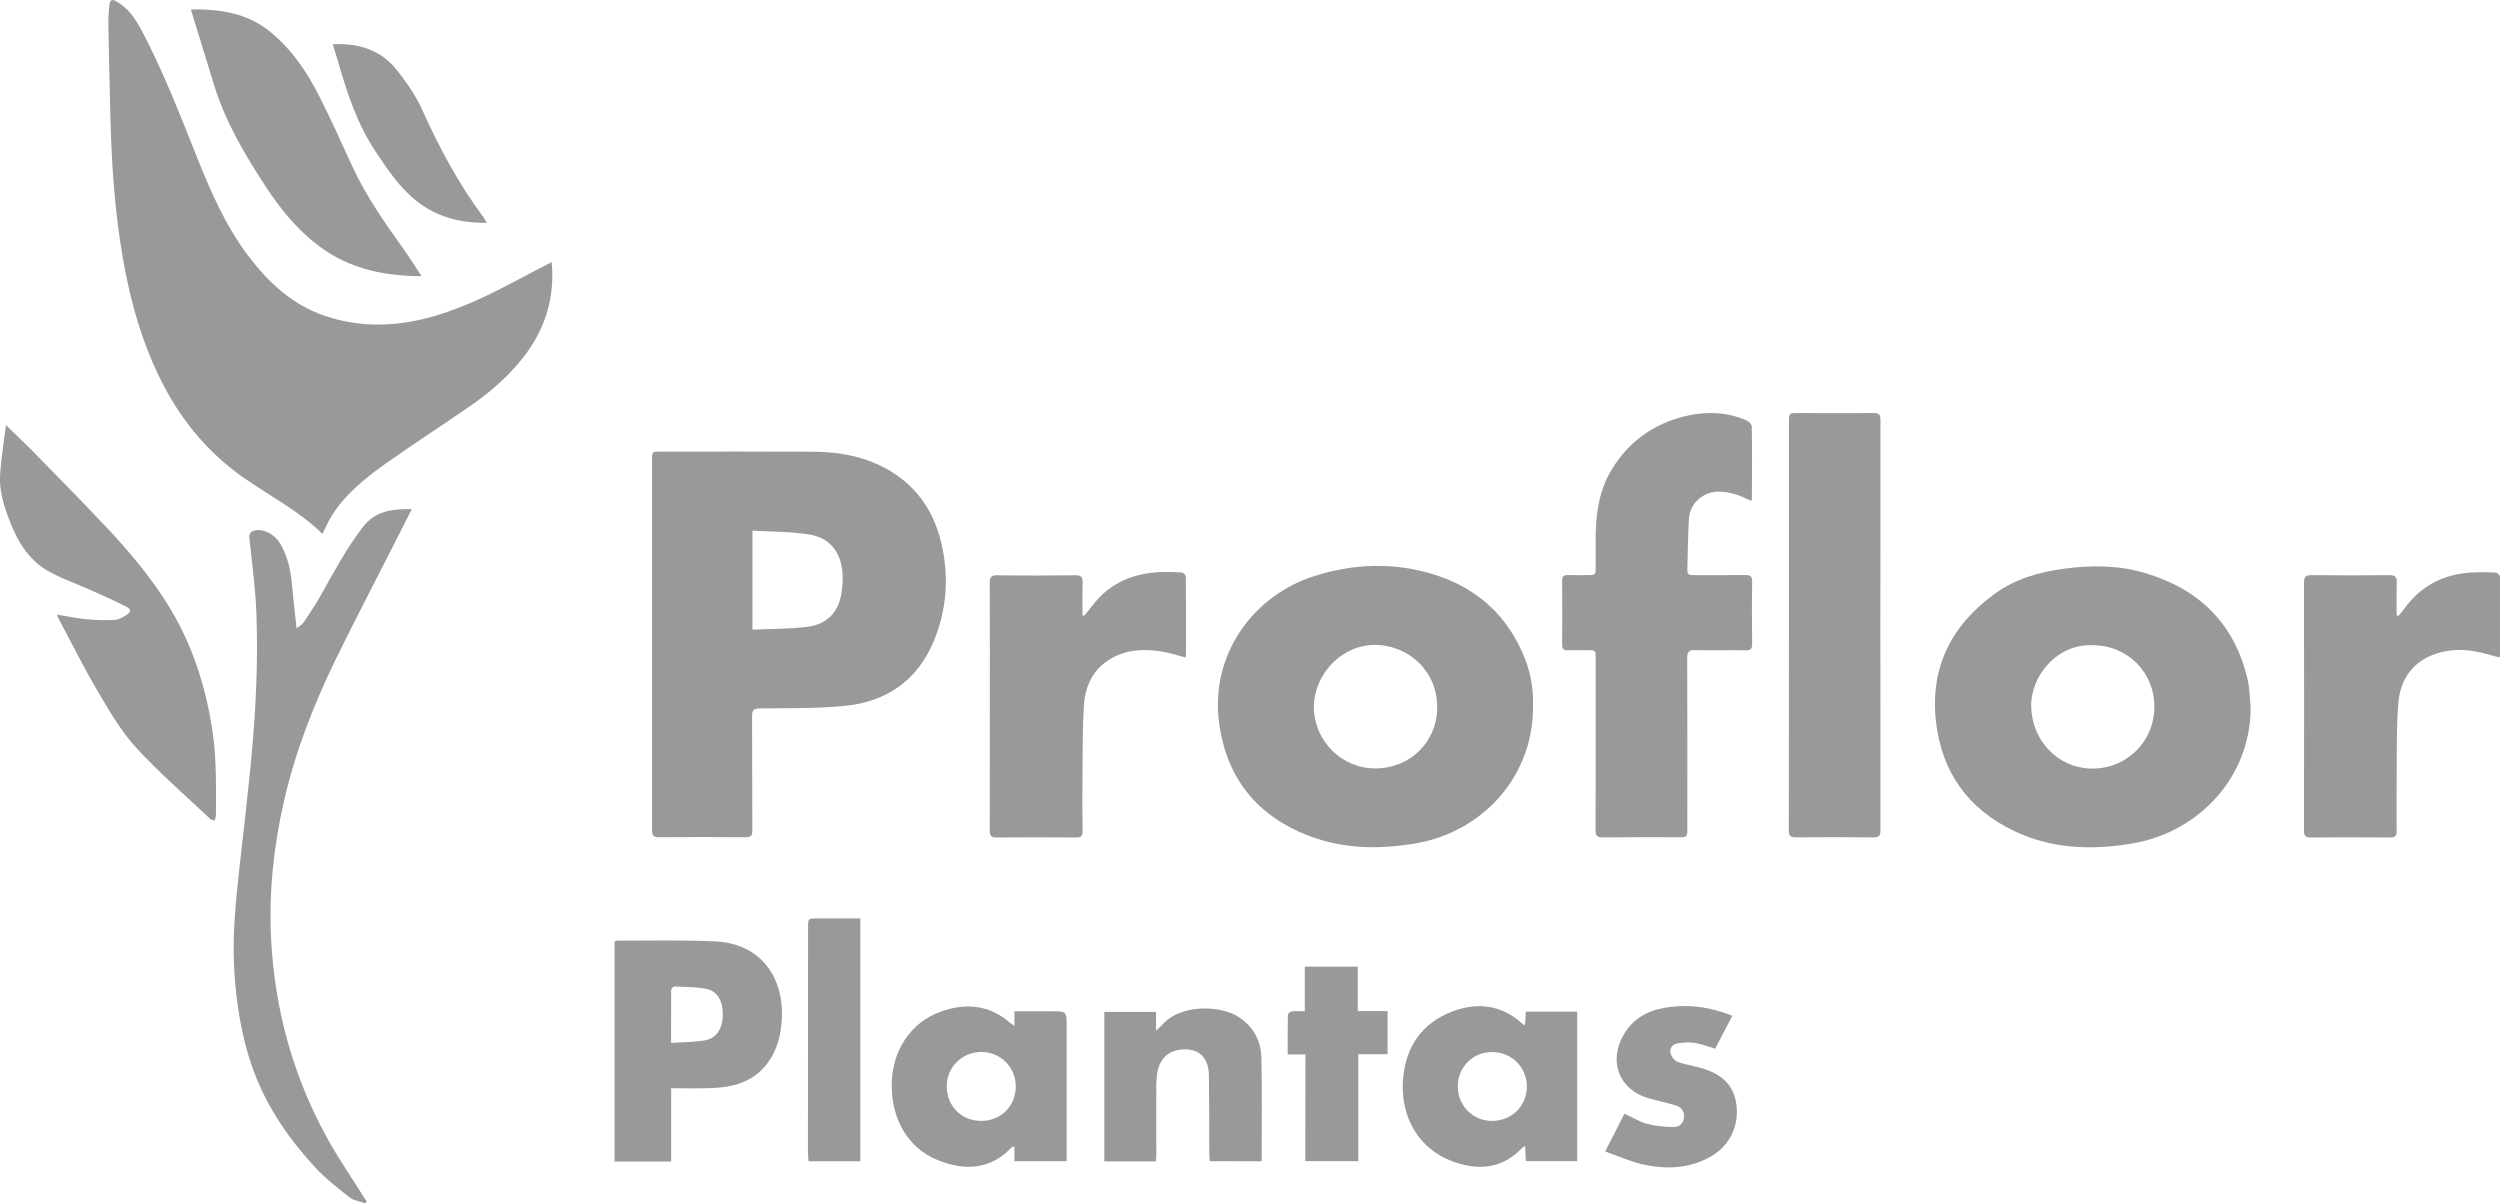 <?xml version="1.0" encoding="UTF-8"?> <!-- Generator: Adobe Illustrator 23.0.1, SVG Export Plug-In . SVG Version: 6.00 Build 0) --> <svg xmlns="http://www.w3.org/2000/svg" xmlns:xlink="http://www.w3.org/1999/xlink" version="1.1" id="Capa_1" x="0px" y="0px" viewBox="0 0 2005.1 965.2" style="enable-background:new 0 0 2005.1 965.2;" xml:space="preserve"> <style type="text/css"> .st0{fill:#999999;} </style> <g> <g> <g> <path class="st0" d="M523,516.9c0-49.3,0-98.6,0-148c0-6.7,0-6.7,6.4-6.7c41,0,82-0.1,123,0.1c16.2,0.1,32.2,2.3,47.4,8.4 c29.5,12,47.8,33.9,55.1,64.5c6.4,26.9,4.6,53.7-6.1,79.3c-13.1,31.3-37.8,48.3-70.9,51.6c-22.6,2.3-45.5,1.8-68.3,2.1 c-5,0.1-6.5,1.3-6.4,6.4c0.2,30.5,0,61,0.2,91.5c0,4.2-1.2,5.4-5.4,5.4c-23.2-0.2-46.3-0.2-69.5,0c-4.5,0-5.5-1.4-5.5-5.7 C523,616.2,523,566.5,523,516.9z M603.5,425.6c0,27,0,52.6,0,79.4c15.2-0.7,30.2-0.4,44.9-2.4c15.3-2.1,24.4-12.1,26.6-27.6 c0.8-5.2,1.1-10.6,0.7-15.9c-1.3-16.4-10.4-27.9-26.6-30.4C634.2,426.3,619,426.5,603.5,425.6z"></path> <path class="st0" d="M1229.5,565.2c1.1,56.3-39.4,101.8-93.9,111.2c-29.2,5-58.2,4.6-86-6.1c-40.2-15.4-64.7-44.6-71.4-87.4 c-9.2-58.7,28.4-105.9,76-120.9c32.2-10.2,64.9-11.2,97.2-0.8c34.6,11.1,58.9,34,72.1,68.1 C1228.1,541.5,1229.9,554.2,1229.5,565.2z M1103.6,616.3c28.1-0.3,49.5-22,49.1-50c-0.4-29.5-25-50.1-51.9-49 c-26.8,1.1-47.9,25.6-47,51.5C1054.9,595.1,1076.7,616.6,1103.6,616.3z"></path> <path class="st0" d="M1805.1,567.8c-0.1,55.3-41.4,99.7-94.9,108.7c-32.5,5.5-64.6,4.4-94.8-10c-36.8-17.6-58.1-47-62.7-88 c-4.8-43.4,12.5-77,46.9-102.1c16.2-11.9,35.3-17.5,55.2-20.2c21.9-3,43.7-3,64.9,3.2c44,12.8,72.8,40.8,83.1,86.2 C1804.4,552.8,1804.4,560.4,1805.1,567.8z M1678.7,517.5c-28.3-1.5-50,24.2-49.6,48.9c0.4,27.4,21.2,49.1,47.3,50 c28.1,1,51.3-20.7,51.5-49.4C1728,539.3,1706.3,517.5,1678.7,517.5z"></path> <path class="st0" d="M1404.6,401.7c-4.1-1.7-7.9-3.8-11.9-5c-11.3-3.4-22.3-4.3-31.7,4.9c-4.5,4.4-6.2,10-6.5,15.8 c-0.7,13.3-0.8,26.6-1.2,39.9c-0.1,3.5,1.8,4,4.7,4c13.8-0.1,27.7,0.1,41.5-0.1c4.2-0.1,5.9,0.9,5.8,5.5c-0.3,16.5-0.2,33,0,49.5 c0,4-0.9,5.5-5.2,5.4c-13.5-0.3-27,0.2-40.5-0.2c-5.3-0.2-6.4,1.7-6.4,6.5c0.2,45.3,0.1,90.7,0.1,136c0,7.6,0,7.6-7.5,7.6 c-20.2,0-40.3-0.1-60.5,0.1c-4.5,0-5.6-1.4-5.6-5.7c0.2-46,0.1-92,0.1-138c0-6.4,0-6.4-6.6-6.4c-5.3,0-10.7-0.1-16,0 c-3.3,0.1-4.3-1.2-4.3-4.4c0.1-17.2,0.1-34.3,0-51.5c0-3.2,1.1-4.5,4.4-4.4c5.3,0.2,10.7,0.1,16,0c6.5,0,6.5,0,6.5-6.7 c0-8.3-0.1-16.7,0-25c0.2-18.5,3-36.6,12.7-52.7c14.1-23.2,34.7-37.7,61.2-43.5c16.2-3.5,32.1-2.7,47.4,4 c1.7,0.7,3.8,3.1,3.9,4.7c0.3,19.3,0.2,38.7,0.1,58C1405.1,400.5,1404.9,401,1404.6,401.7z"></path> <path class="st0" d="M1434.8,501.3c0-54.1,0-108.3,0-162.4c0-7.6,0-7.6,7.6-7.6c20.2,0,40.3,0.2,60.5,0c4.4,0,5.3,1.6,5.3,5.5 c-0.1,109.8-0.1,219.6,0,329.4c0,4.2-1.4,5.4-5.5,5.4c-20.8-0.2-41.7-0.2-62.5,0c-4.6,0-5.5-1.6-5.5-5.8 C1434.8,611,1434.8,556.1,1434.8,501.3z"></path> <path class="st0" d="M2004.6,527.3c-6.9-1.8-13.4-3.8-20.1-5c-10.4-1.8-20.9-1.3-31,2.1c-19.2,6.5-28.6,21.3-30,40.3 c-1.6,21.4-1.1,42.9-1.3,64.4c-0.1,12.3-0.1,24.7,0,37c0.1,3.9-0.8,5.6-5.2,5.6c-21.2-0.2-42.3-0.2-63.5,0 c-4.4,0-5.7-1.3-5.6-5.7c0.1-66.3,0.1-132.6,0-198.9c0-4.7,1.5-5.9,6-5.8c20.8,0.2,41.6,0.2,62.5,0c4.8-0.1,6,1.6,5.9,6 c-0.3,8.7-0.1,17.5-0.1,26.2c0.5,0.2,0.9,0.3,1.4,0.5c1.5-1.8,3.1-3.5,4.5-5.5c13.2-18.4,31.3-27.9,53.7-29.3 c6.6-0.4,13.3-0.3,19.9,0c1.3,0.1,3.4,2.3,3.5,3.5c0.2,21,0.1,42,0.1,63C2005.1,526.1,2004.8,526.6,2004.6,527.3z"></path> <path class="st0" d="M869.6,493.8c2.3-2.8,4.7-5.6,6.9-8.5c12-15.8,28.4-23.8,47.7-26c7.7-0.9,15.6-0.5,23.4-0.2 c1.3,0,3.5,2.2,3.5,3.4c0.2,21,0.2,42,0.1,63c0,0.6-0.4,1.2-0.5,1.8c-6.9-1.8-13.5-4.1-20.4-5c-13.5-1.9-26.9-1.3-39.2,5.9 c-13.9,8.1-20.5,21.1-21.6,36.3c-1.4,19.2-1.1,38.6-1.3,57.9c-0.2,14.7-0.2,29.3,0.1,44c0.1,4.3-1.4,5.4-5.5,5.3 c-21.2-0.2-42.3-0.2-63.5,0c-4.6,0.1-5.5-1.7-5.5-5.8c0.1-29.1,0.1-58.3,0.1-87.4c0-37,0.1-74-0.1-110.9c0-4.7,1.2-6.3,6.1-6.2 c20.8,0.3,41.6,0.2,62.5,0c4.7-0.1,6,1.5,5.9,6c-0.3,8.7-0.1,17.5-0.1,26.3C868.6,493.6,869.1,493.7,869.6,493.8z"></path> </g> <g> <path class="st0" d="M492.9,755c0.9-0.2,1.7-0.6,2.4-0.6c26.3,0.1,52.7-0.6,79,0.7c35.5,1.8,54.8,28.5,52.7,62.8 c-0.8,13.6-4.2,26.3-13.2,37c-11.3,13.5-26.8,17.2-43.4,17.8c-10.5,0.4-20.9,0.1-32.1,0.1c0,19.7,0,39.1,0,58.8 c-15.5,0-30.2,0-45.4,0C492.9,872.6,492.9,813.8,492.9,755z M538.2,836.5c9.6-0.7,18.4-0.6,27-2.1c9.3-1.6,14.1-9,14.5-19.5 c0.4-11.5-4-19.9-13.3-21.8c-8.4-1.7-17.1-1.5-25.8-1.9c-0.7,0-2.2,1.9-2.3,3C538.2,807.8,538.2,821.4,538.2,836.5z"></path> <path class="st0" d="M1223.1,822.4c0.2-4,0.5-7.4,0.7-11c13.8,0,27.3,0,41.2,0c0,39.8,0,79.7,0,119.9c-13.4,0-27,0-41.2,0 c-0.2-3.7-0.4-7.6-0.6-12.1c-1,0.6-1.8,0.8-2.2,1.3c-16.2,17.2-35.9,18.6-56.5,10.8c-26.6-10.1-41.1-35.1-39.3-64.3 c1.8-27.1,14.9-46.5,40.3-56c19.6-7.3,38.7-5,55,9.6C1221.1,821.2,1221.8,821.5,1223.1,822.4z M1196.8,899 c15.9-0.1,27.9-12.1,27.8-27.8c-0.1-15.5-12.5-27.6-28.2-27.4c-15.4,0.1-27.3,12.3-27.2,27.8C1169.3,887,1181.5,899.1,1196.8,899 z"></path> <path class="st0" d="M813.6,822.8c0-4.4,0-7.7,0-11.7c10.2,0,19.9,0,29.7,0c12.2,0,12.2,0,12.2,12.3c0,34.2,0,68.3,0,102.5 c0,1.7,0,3.3,0,5.4c-14,0-27.7,0-41.9,0c0-3.8,0-7.6,0-11.9c-1.1,0.4-1.9,0.4-2.2,0.8c-17.2,18.2-37.7,18.9-59.2,10.3 c-24-9.6-37.5-33-37-61.5c0.5-26.5,15.2-48.9,39-57.5c20.1-7.3,39.3-5.8,56.1,9C811,821.1,811.9,821.6,813.6,822.8z M759.3,871.3 c0.1,15.9,11.9,27.8,27.8,27.7c15.8,0,27.7-12.1,27.6-27.9c-0.1-15.3-12.3-27.4-27.8-27.4C771.6,843.8,759.2,856.1,759.3,871.3z"></path> <path class="st0" d="M970.3,931.3c-0.1-1.8-0.3-3.8-0.4-5.7c-0.1-21,0-42-0.3-63c-0.2-13.1-6.5-20.2-17.4-20.9 c-13.3-0.8-22.1,6.2-24.1,19.2c-0.4,3-0.7,6-0.7,9c-0.1,18.8,0,37.7,0,56.5c0,1.6-0.2,3.2-0.3,5.1c-14,0-27.5,0-41.4,0 c0-40,0-79.8,0-119.9c13.6,0,27.2,0,41.5,0c0,4.4,0,8.9,0,15c2.4-2.3,3.8-3.3,4.9-4.6c14.7-17,47.1-15.8,61.6-6.2 c11.8,7.9,17.7,19.2,18,32.8c0.6,27.5,0.2,54.9,0.2,82.8C998.3,931.3,984.5,931.3,970.3,931.3z"></path> <path class="st0" d="M1389.4,814.7c-4.9,9.3-9.4,17.9-13.8,26.4c-5.8-1.7-11.1-3.9-16.6-4.7c-4.5-0.7-9.3-0.2-13.8,0.5 c-3.6,0.6-6.1,3.7-5.5,7.2c0.5,2.6,2.6,5.9,4.9,7.1c4.1,2,8.9,2.6,13.4,3.8c1.8,0.5,3.6,0.9,5.3,1.3 c18.1,4.9,27.4,14.3,29.4,29.8c2.2,17.2-5.6,33-20.8,41.6c-17,9.6-35.4,10.3-53.8,6.3c-10.2-2.2-20-6.7-30.7-10.5 c5.7-11.1,10.6-20.8,15.5-30.3c6.2,2.9,11.8,6.4,18,8.1c6.8,1.8,14,2.5,21,2.6c5.5,0.1,8.4-3.3,8.7-7.8c0.5-5.2-2.4-8.3-6.9-9.6 c-6.8-2-13.8-3.6-20.7-5.4c-24.2-6.6-33.4-29.5-20.7-51.3c7.1-12.2,18.1-18.8,31.7-21.3C1352.7,805,1371,807.3,1389.4,814.7z"></path> <path class="st0" d="M690,931.4c-13.8,0-27.4,0-41.5,0c-0.2-2.4-0.5-4.6-0.5-6.9c0-60.1,0-120.3,0.1-180.4c0-7.5,0-7.5,7.7-7.5 c11.3,0,22.6,0,34.2,0C690,801.8,690,866.5,690,931.4z"></path> <path class="st0" d="M1047,845.7c-5.2,0-9.5,0-14.2,0c0-11-0.1-21.4,0.1-31.8c0-0.9,1.9-2.5,3-2.7c3.3-0.4,6.6-0.1,10.6-0.1 c0-12,0-23.7,0-35.8c14.4,0,28.1,0,42.5,0c0,11.7,0,23.4,0,35.6c8.2,0,15.8,0,23.9,0c0,11.7,0,22.9,0,34.6c-7.6,0-15.2,0-23.5,0 c0,28.8,0,57.1,0,85.8c-14.4,0-28.2,0-42.5,0C1047,903.1,1047,874.8,1047,845.7z"></path> </g> </g> <g> <path class="st0" d="M293.2,965.2c-4.3-1.6-9.4-2.2-12.9-4.9c-9.6-7.6-19.4-15.2-27.7-24.2c-20.2-21.9-37.1-46.2-48-74.1 c-6.8-17.4-11-35.6-13.7-54c-3.5-23.5-4.3-47.2-2.7-70.8c1.7-26,5.2-51.9,8-77.9c1.9-18.3,4.1-36.6,5.7-55 c3.4-36.8,5.1-73.8,3.8-110.8c-0.7-20.4-3.4-40.7-5.6-61.1c-0.5-4.6,0.7-6.4,5-7.1c7-1,15.4,3.4,19.8,11 c5.7,9.8,8.2,20.6,9.2,31.9c1.1,11.5,2.4,23,3.8,35.8c2.4-2.1,4.6-3.3,5.9-5.2c4.9-7.3,9.8-14.7,14.1-22.4 c10.2-18.3,20.1-36.7,33-53.5c10.2-13.4,23.8-14.7,39.4-14.6c-5,9.8-9.5,18.8-14.1,27.8c-15.8,31.2-32,62.1-47.3,93.5 c-17.6,36.3-32.2,73.7-41.2,113.2c-8.2,36.1-12.1,72.6-10.3,109.5c2.8,56.7,17.4,110.3,44.8,160.1c9.1,16.6,19.9,32.2,30,48.3 c0.6,0.9,1.2,1.9,1.8,2.8C293.7,964.2,293.5,964.7,293.2,965.2z"></path> <path class="st0" d="M4.8,341c7.6,7.4,13.9,13.3,20,19.4c20.6,21.1,41.3,42,61.5,63.5c18.6,19.8,36,40.7,50.1,64 c18.3,30.3,28.7,63.3,34,98.3c3.4,22.6,2.8,45.1,2.8,67.8c0,1.4-0.7,2.7-1.1,4.1c-1.2-0.4-2.7-0.5-3.5-1.3 c-20.1-19-41.1-37.1-59.7-57.4c-12.2-13.4-21.4-29.6-30.7-45.3c-11.1-18.8-20.7-38.3-31-57.5c-0.5-1-0.8-2.1-1.5-3.7 c8.4,1.4,16.2,3.1,24.1,3.8c7.4,0.7,14.9,0.9,22.3,0.5c3.2-0.2,6.6-2.2,9.5-4.1c3.7-2.4,3.7-4.6-0.3-6.5 c-8.9-4.5-18-8.6-27.1-12.7c-11.4-5.1-23.2-9.2-34.2-15.1c-16.5-8.9-25.8-24.1-32.3-41.1c-4.6-12-8.5-24.4-7.6-37.3 C0.9,367.5,3.1,354.9,4.8,341z"></path> <path class="st0" d="M442.5,210.2c2.7,29.2-5.6,55-23.8,77.7c-12,14.9-26.4,27.3-42.1,38.1c-22.7,15.7-46,30.7-68.5,46.7 c-16.1,11.5-31.6,24.1-42.2,41.3c-2.8,4.5-4.9,9.4-7.3,14.2c-18.7-18.4-42.1-30.3-63.4-45.2c-27.5-19.3-48.6-44.3-64.1-74.1 c-16.5-31.6-26.1-65.4-32.3-100.3c-6.6-37.3-9.2-75-10.2-112.8c-0.7-25.6-1.2-51.3-1.7-76.9c-0.1-4.8,0.4-9.7,0.8-14.5 c0.4-4.5,1.9-5.4,5.8-3.2c9.5,5.4,15.3,14.2,20.3,23.5c16.9,32.2,30.1,66,43.5,99.7c11.4,28.5,23.4,56.6,42.2,81.3 c16,21,34.9,38.6,60.4,47.4c30.2,10.4,60.6,8.9,90.8-0.3c22.4-6.8,43.3-17.1,63.9-28C424,219.7,433.4,214.9,442.5,210.2z"></path> <path class="st0" d="M153.3,7.5c22.9-0.2,44.4,2.8,62.8,17.5c17.9,14.4,30.4,33,40.5,53.2c9.1,18.2,17.5,36.6,25.9,55.1 c11,23.9,26,45.2,41.2,66.5c4.9,6.8,9.3,14,14.4,21.7c-29.8-0.1-57.1-5.7-81.1-23.3c-18.3-13.4-32.3-30.7-44.5-49.5 c-16.6-25.4-31.9-51.5-40.9-80.8c-5.8-18.8-11.6-37.5-17.3-56.3C153.8,10.6,153.6,9.3,153.3,7.5z"></path> <path class="st0" d="M266.9,35.5c20.9-1.1,38.7,4.6,51.5,20.8c7.8,9.9,15.2,20.5,20.3,31.9c13.6,30.3,29.2,59.4,49.1,86.1 c0.9,1.2,1.5,2.5,2.7,4.4c-21.1,0.2-39.9-4.4-56.3-17.4c-13.6-10.7-23-24.8-32.4-38.9C286.3,99.5,278.2,74,270.7,48 C269.5,43.9,268.2,39.9,266.9,35.5z"></path> </g> </g> </svg> 